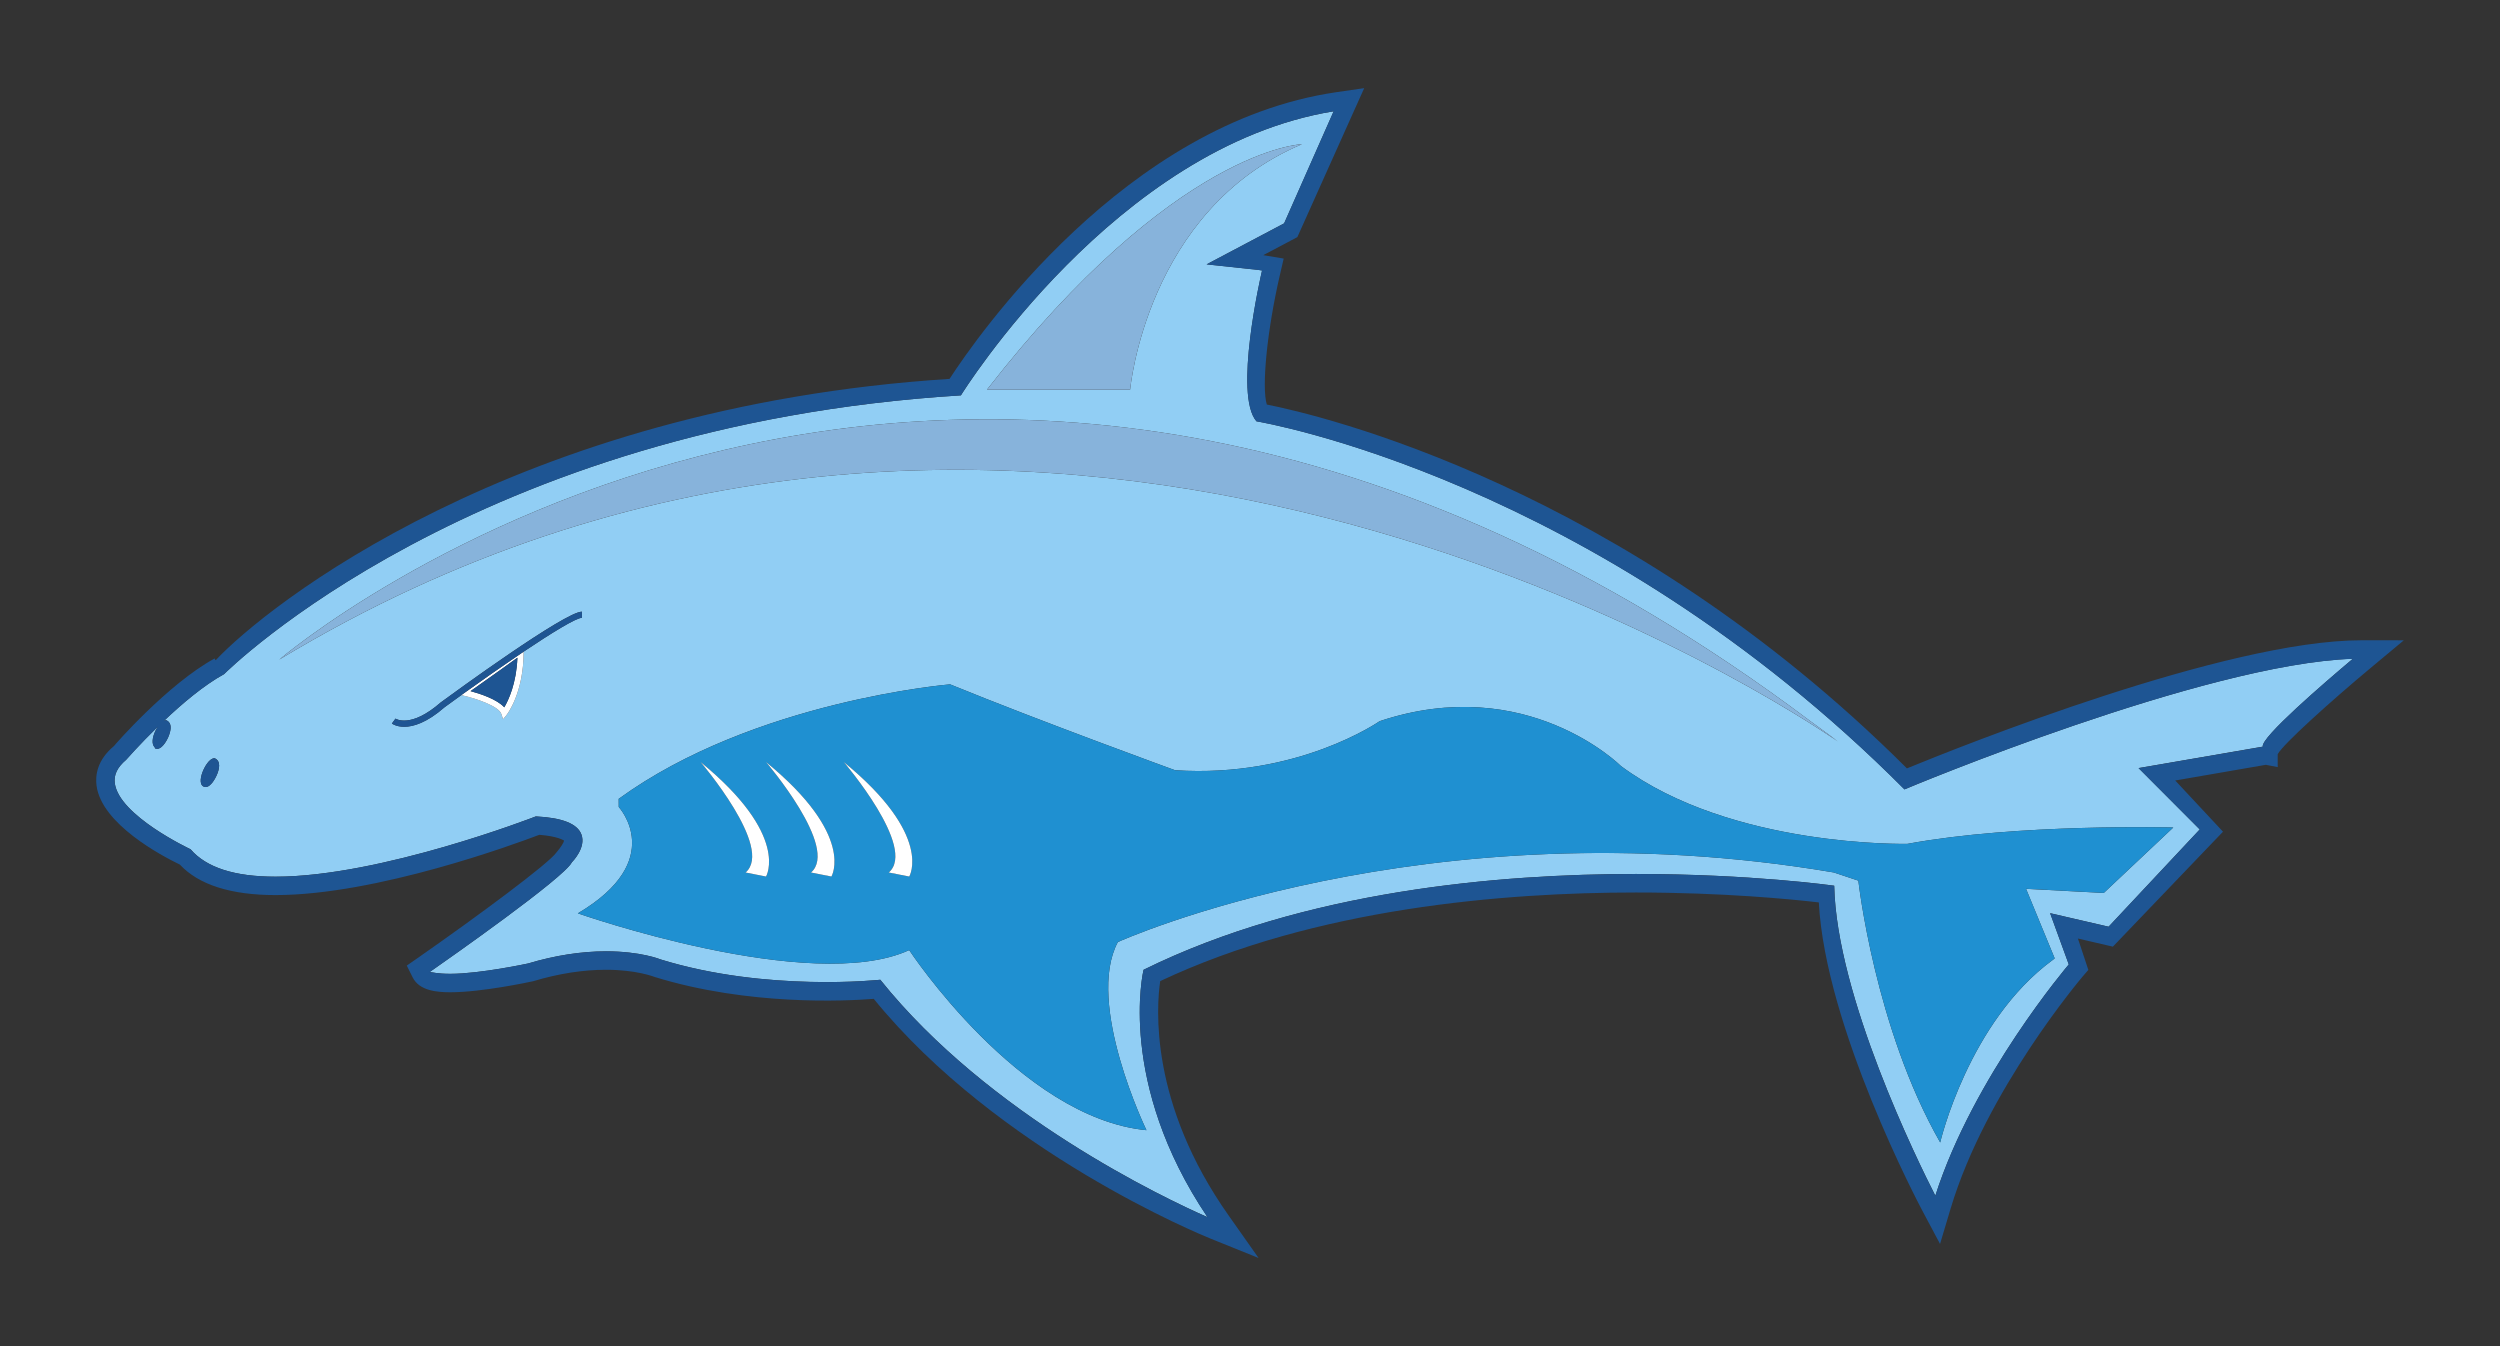 <?xml version="1.0" encoding="utf-8"?>
<!-- Generator: Adobe Illustrator 17.0.0, SVG Export Plug-In . SVG Version: 6.00 Build 0)  -->
<!DOCTYPE svg PUBLIC "-//W3C//DTD SVG 1.1//EN" "http://www.w3.org/Graphics/SVG/1.1/DTD/svg11.dtd">
<svg version="1.1" id="Layer_1" xmlns="http://www.w3.org/2000/svg" xmlns:xlink="http://www.w3.org/1999/xlink" x="0px" y="0px"
	 width="65px" height="35px" viewBox="0 0 65 35" style="enable-background:new 0 0 65 35;" xml:space="preserve">
<rect x="0" y="0" width="65" height="35" fill="#333333" stroke="none"/>
<path id="color5" style="fill:#91CEF4;" d="M49.517,20.524c-8.062-8.097-16.762-9.556-16.848-9.57
	c-0.597-0.685,0.107-3.759,0.145-3.921L32.733,7.02l-1.361-0.147l2.016-1.066l1.288-2.914c-5.67,0.922-9.652,7.321-9.692,7.386
	c-12.661,0.78-19.092,7.182-19.156,7.247c-0.529,0.29-1.098,0.774-1.566,1.218c0.018-0.009,0.036-0.021,0.056-0.021
	c0.127,0.05,0.136,0.18,0.102,0.312c-0.013,0.047-0.029,0.095-0.049,0.139c-0.022,0.051-0.144,0.296-0.285,0.296l-0.051-0.01
	c-0.011-0.005-0.005-0.025-0.013-0.033c-0.086-0.077-0.058-0.257,0.011-0.408c0.009-0.02,0.036-0.073,0.072-0.127
	c-0.48,0.467-0.819,0.856-0.826,0.863c-0.229,0.195-0.322,0.389-0.294,0.608c0.11,0.844,1.95,1.707,1.969,1.717
	c0.414,0.479,1.148,0.713,2.211,0.713c2.732,0,6.727-1.55,6.767-1.567c0.693,0.034,1.08,0.193,1.184,0.467
	c0.13,0.343-0.232,0.711-0.248,0.727c-0.195,0.399-3.189,2.499-3.695,2.852c0.056,0.002,0.189,0.047,0.537,0.047
	c0.773,0,2.008-0.267,2.021-0.269c0.696-0.209,1.38-0.316,2.028-0.316c0.899,0,1.403,0.205,1.424,0.213
	c2.759,0.849,5.7,0.527,5.705,0.526c2.817,3.518,7.389,5.681,8.507,6.173c-2.357-3.504-1.67-6.402-1.662-6.432
	c4.193-2.068,9.272-2.491,12.802-2.491c2.989,0,5.135,0.302,5.155,0.305c0.061,2.875,2.167,7.154,2.629,8.06
	c0.992-3.102,3.445-5.983,3.47-6.013l-0.486-1.333l1.521,0.352l2.37-2.529l-1.591-1.595l3.23-0.558
	c-0.062-0.232,1.602-1.662,2.342-2.285C57.321,17.254,49.595,20.489,49.517,20.524z M47.786,19.28c0,0-0.161-0.113-0.45-0.3
	c-3.061-1.984-21.609-13.006-40.077-1.829c0,0,17.597-15.074,39.809,1.598C47.308,18.929,47.546,19.092,47.786,19.28z
	 M13.172,18.587L13.08,18.7l-0.046-0.139c-0.067-0.201-0.653-0.401-1.006-0.481l-0.035-0.007c-0.151,0.109-0.299,0.215-0.434,0.315
	c-0.468,0.409-0.82,0.508-1.05,0.508c-0.204,0-0.312-0.079-0.32-0.084l0.094-0.129c0.006,0.004,0.394,0.264,1.177-0.421
	c0.334-0.245,3.231-2.359,3.67-2.359v0.16c-0.151,0-0.777,0.385-1.515,0.879C13.614,18.02,13.19,18.565,13.172,18.587z
	 M33.851,3.749c-4.042,1.701-4.467,6.381-4.467,6.381h-3.722C30.553,3.855,33.851,3.749,33.851,3.749z M5.296,20.452
	c-0.125-0.059-0.08-0.275-0.004-0.441c0.023-0.05,0.144-0.298,0.286-0.298c0.174,0.069,0.128,0.285,0.052,0.452
	c-0.023,0.049-0.142,0.298-0.285,0.298L5.296,20.452z M53.422,24.918c-0.018,0.012-0.033,0.027-0.05,0.04
	c-2.194,1.607-2.927,4.746-2.927,4.746c-1.702-2.978-2.128-6.807-2.128-6.807l-0.24-0.08l-0.291-0.097l-0.108-0.036
	c-10.637-1.809-18.614,1.809-18.614,1.809c-0.852,1.595,0.744,4.892,0.744,4.892c-3.298-0.32-6.169-4.682-6.169-4.682
	c-2.552,1.172-8.615-0.956-8.615-0.956c2.34-1.383,1.063-2.766,1.063-2.766l-0.001-0.211c3.51-2.552,8.616-2.977,8.616-2.977
	c2.34,0.957,5.85,2.233,5.85,2.233c3.192,0.212,5.32-1.276,5.32-1.276c3.829-1.277,6.275,1.169,6.275,1.169
	c2.871,2.128,7.446,2.021,7.446,2.021c2.872-0.533,6.912-0.425,6.912-0.425l-1.807,1.702l-2.021-0.107l0.408,0.991L53.422,24.918z"
	/>
<path id="color4" style="fill:#87B3DB;" d="M29.384,10.13h-3.722c4.892-6.275,8.19-6.381,8.19-6.381
	C29.809,5.45,29.384,10.13,29.384,10.13z M7.259,17.151c18.468-11.178,37.016-0.155,40.077,1.829
	c-0.089-0.079-0.179-0.153-0.268-0.231C24.856,2.077,7.259,17.151,7.259,17.151z M47.786,19.28c-0.24-0.187-0.478-0.351-0.718-0.531
	c0.089,0.078,0.179,0.152,0.268,0.231C47.625,19.166,47.786,19.28,47.786,19.28z"/>
<path id="color3" style="fill:#1F90D1;" d="M56.505,21.515c0,0-4.04-0.108-6.912,0.425c0,0-4.576,0.107-7.446-2.021
	c0,0-2.446-2.446-6.275-1.169c0,0-2.128,1.488-5.32,1.276c0,0-3.51-1.276-5.85-2.233c0,0-5.106,0.425-8.616,2.977l0.001,0.211
	c0,0,1.276,1.383-1.063,2.766c0,0,6.063,2.129,8.615,0.956c0,0,2.871,4.362,6.169,4.682c0,0-1.596-3.297-0.744-4.892
	c0,0,7.976-3.617,18.614-1.809l0.108,0.036l0.291,0.097l0.24,0.08c0,0,0.426,3.829,2.128,6.807c0,0,0.733-3.139,2.927-4.746
	c0.017-0.013,0.032-0.028,0.05-0.04L53.086,24.1l-0.408-0.991l2.021,0.107L56.505,21.515z M19.917,22.79l-0.532-0.105
	c0.745-0.638-1.17-2.872-1.17-2.872C20.554,21.727,19.916,22.79,19.917,22.79z M21.617,22.79l-0.531-0.105
	c0.745-0.638-1.17-2.872-1.17-2.872C22.256,21.727,21.617,22.79,21.617,22.79z M23.641,22.79l-0.533-0.105
	c0.744-0.638-1.17-2.872-1.17-2.872C24.278,21.727,23.64,22.79,23.641,22.79z"/>
<path id="color2" style="fill:#FFFFFF;" d="M19.917,22.79l-0.532-0.105c0.745-0.638-1.17-2.872-1.17-2.872
	C20.554,21.727,19.916,22.79,19.917,22.79z M19.916,19.813c0,0,1.915,2.233,1.17,2.872l0.531,0.105
	C21.617,22.79,22.256,21.727,19.916,19.813z M21.938,19.813c0,0,1.914,2.233,1.17,2.872l0.533,0.105
	C23.64,22.79,24.278,21.727,21.938,19.813z M13.53,17.001c0.028-0.019,0.058-0.04,0.085-0.058c-0.001,1.078-0.425,1.622-0.443,1.645
	l-0.092,0.113l-0.046-0.139c-0.067-0.201-0.653-0.401-1.006-0.481l-0.035-0.007c0.029-0.021,0.057-0.041,0.086-0.062
	C12.542,17.68,13.054,17.321,13.53,17.001z M12.234,17.969c0.25,0.068,0.691,0.213,0.877,0.421c0.107-0.182,0.314-0.613,0.342-1.29
	C13.256,17.243,12.869,17.522,12.234,17.969z"/>
<path id="color1" style="fill:#1E5593;" d="M61.399,16.647c-3.53,0-10.4,2.748-11.819,3.331c-7.365-7.356-15.307-9.195-16.643-9.46
	c-0.138-0.451,0.006-1.929,0.343-3.381l0.096-0.414l-0.531-0.089l0.886-0.469l1.738-3.873l-0.718,0.104
	c-5.494,0.799-9.353,6.361-10.063,7.455c-11.322,0.725-17.806,5.948-19.082,7.317L5.58,17.12c-1.219,0.665-2.605,2.256-2.617,2.277
	c-0.438,0.365-0.488,0.76-0.453,1.029c0.13,0.999,1.69,1.823,2.166,2.053c0.491,0.526,1.328,0.793,2.488,0.793
	c2.63,0,6.244-1.333,6.857-1.567c0.502,0.04,0.632,0.148,0.643,0.148l0,0c-0.002,0.047-0.071,0.164-0.201,0.316
	c-0.193,0.278-1.985,1.611-3.604,2.74l-0.283,0.196l0.154,0.309c0.172,0.341,0.613,0.385,0.979,0.385
	c0.824,0,2.069-0.269,2.152-0.287c0.657-0.198,1.296-0.298,1.896-0.298c0.789,0,1.237,0.178,1.276,0.191
	c2.419,0.745,4.941,0.625,5.684,0.565c3.233,3.973,8.523,6.139,8.75,6.231l1.256,0.507l-0.78-1.107
	c-2.062-2.921-1.876-5.422-1.778-6.092c4.034-1.903,8.94-2.304,12.369-2.304c2.271,0,4.048,0.176,4.755,0.258
	c0.172,3.242,2.59,7.823,2.696,8.023l0.456,0.857l0.278-0.93c0.922-3.071,3.406-5.994,3.431-6.025l0.147-0.17l-0.271-0.816
	l0.909,0.211l2.863-2.989l-1.242-1.331l2.356-0.408l0.308,0.06v-0.336c0.134-0.255,1.368-1.369,2.433-2.256l0.846-0.705
	L61.399,16.647L61.399,16.647z M55.602,19.971l1.591,1.595l-2.37,2.529l-1.521-0.352l0.486,1.333
	c-0.025,0.031-2.478,2.911-3.47,6.013c-0.462-0.906-2.568-5.185-2.629-8.06c-0.02-0.003-2.166-0.305-5.155-0.305
	c-3.53,0-8.609,0.423-12.802,2.491c-0.008,0.031-0.694,2.929,1.662,6.432c-1.118-0.492-5.69-2.655-8.507-6.173
	c-0.005,0.001-2.946,0.323-5.705-0.526c-0.021-0.008-0.525-0.213-1.424-0.213c-0.648,0-1.332,0.107-2.028,0.316
	c-0.012,0.002-1.248,0.269-2.021,0.269c-0.348,0-0.481-0.045-0.537-0.047c0.506-0.353,3.5-2.453,3.695-2.852
	c0.016-0.016,0.379-0.384,0.248-0.727c-0.105-0.274-0.492-0.433-1.184-0.467c-0.04,0.016-4.035,1.567-6.767,1.567
	c-1.063,0-1.797-0.234-2.211-0.713c-0.019-0.01-1.859-0.873-1.969-1.717c-0.029-0.219,0.065-0.413,0.294-0.608
	c0.007-0.006,0.346-0.396,0.826-0.863C4.068,18.947,4.041,19,4.032,19.02c-0.069,0.15-0.097,0.331-0.011,0.408
	c0.008,0.008,0.002,0.028,0.013,0.033l0.051,0.01c0.141,0,0.262-0.245,0.285-0.296c0.02-0.044,0.037-0.092,0.049-0.139
	c0.035-0.132,0.025-0.262-0.102-0.312c-0.02,0-0.038,0.012-0.056,0.021c0.468-0.445,1.037-0.928,1.566-1.218
	c0.064-0.065,6.495-6.467,19.155-7.247c0.04-0.065,4.022-6.465,9.692-7.386l-1.288,2.914L31.37,6.874l1.361,0.147l0.081,0.013
	c-0.038,0.161-0.741,3.235-0.145,3.921c0.086,0.014,8.787,1.474,16.848,9.57c0.078-0.035,7.804-3.269,11.658-3.395
	c-0.74,0.622-2.404,2.052-2.342,2.285L55.602,19.971z M5.63,20.165c-0.023,0.049-0.142,0.298-0.285,0.298l-0.049-0.01
	c-0.125-0.059-0.08-0.275-0.004-0.441c0.023-0.05,0.144-0.298,0.286-0.298C5.752,19.782,5.706,19.998,5.63,20.165z M12.234,17.969
	c0.635-0.446,1.022-0.725,1.219-0.869c-0.028,0.677-0.235,1.108-0.342,1.29C12.924,18.182,12.484,18.036,12.234,17.969z
	 M11.46,18.263c0.334-0.245,3.231-2.359,3.67-2.359v0.16c-0.151,0-0.777,0.385-1.515,0.879c-0.027,0.018-0.057,0.039-0.085,0.058
	c-0.476,0.321-0.988,0.679-1.451,1.011c-0.029,0.021-0.057,0.041-0.086,0.062c-0.151,0.109-0.299,0.215-0.434,0.315
	c-0.468,0.409-0.82,0.508-1.05,0.508c-0.204,0-0.312-0.079-0.32-0.084l0.094-0.129C10.289,18.688,10.678,18.947,11.46,18.263z"/>
</svg>
